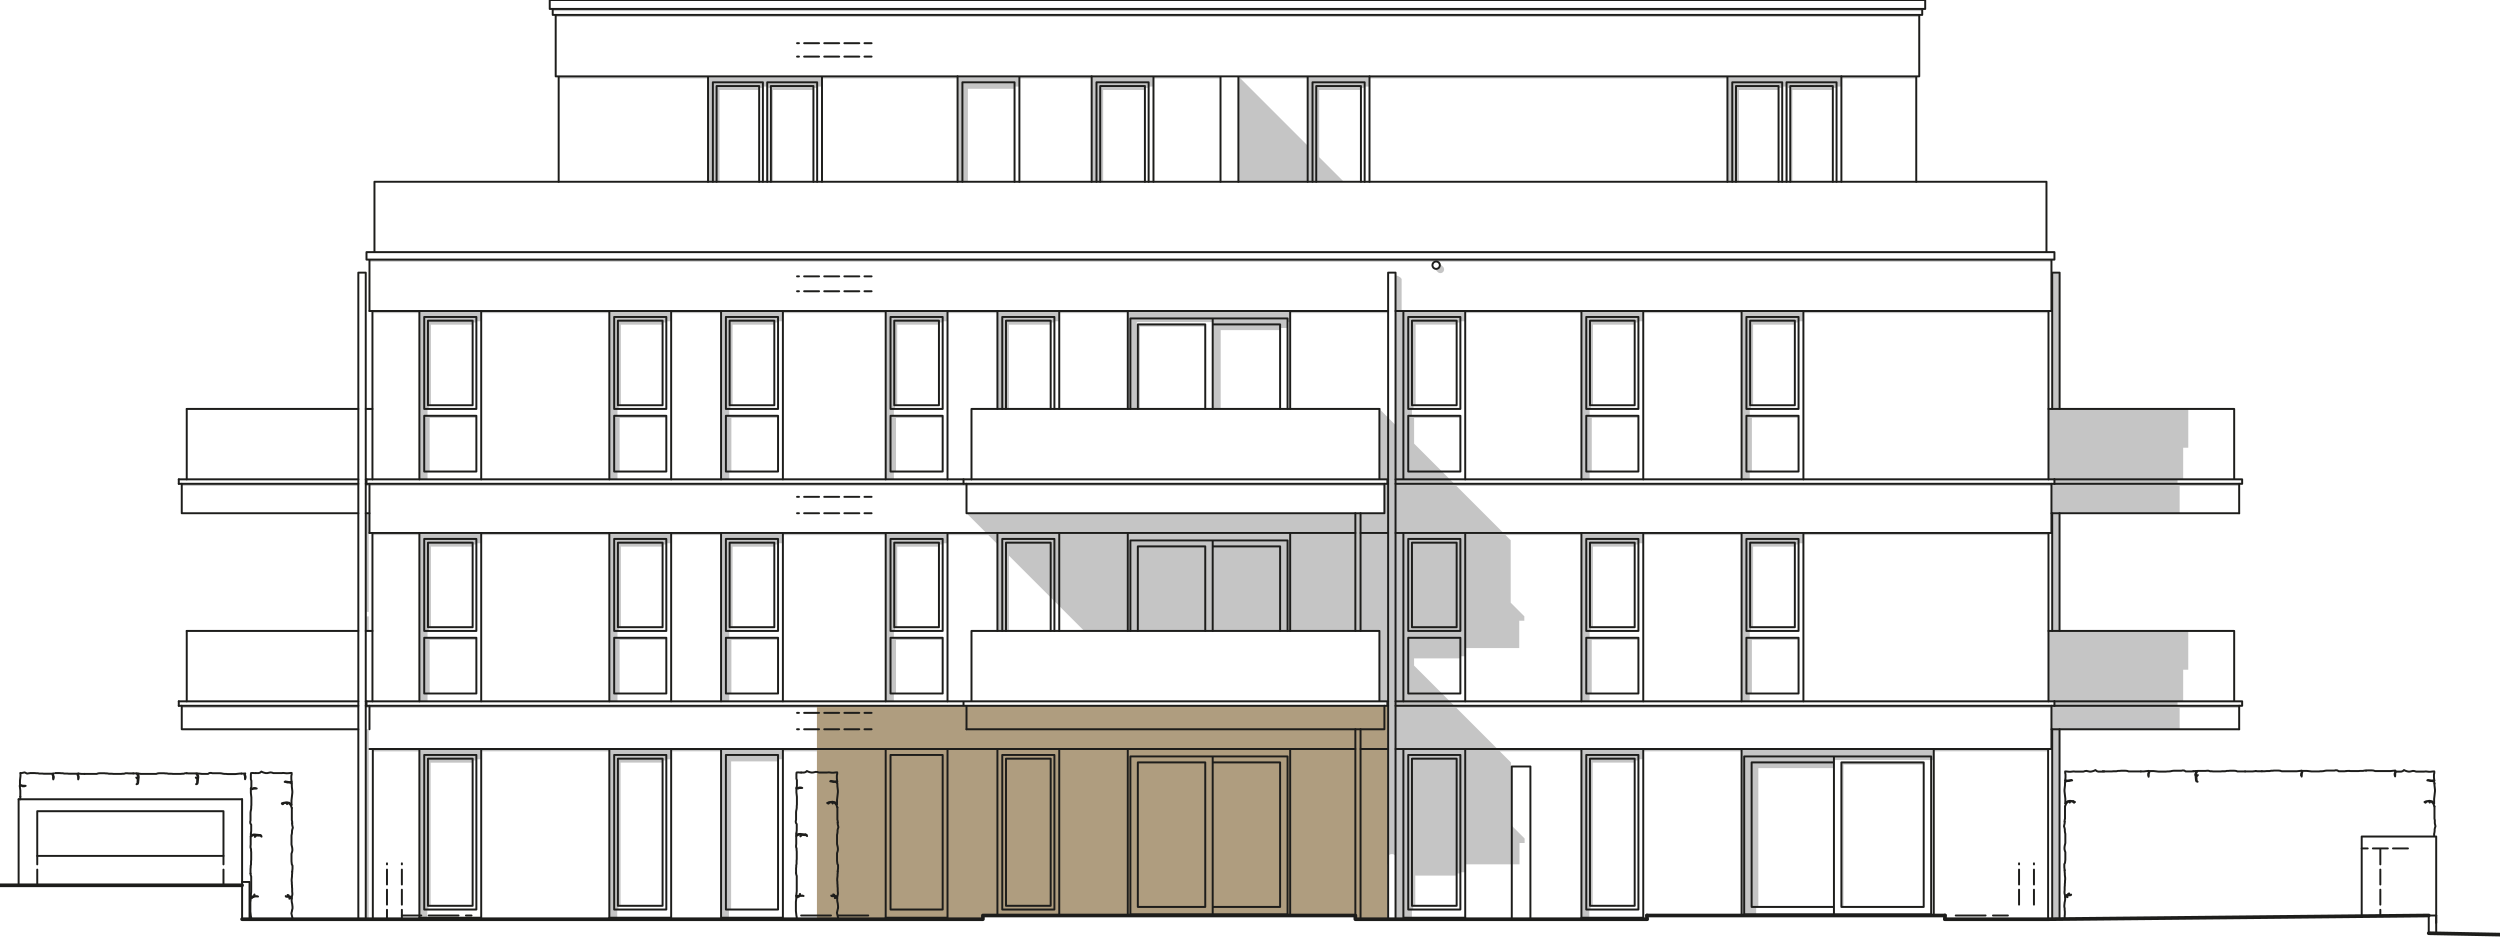 <?xml version="1.0" encoding="UTF-8"?>
<svg xmlns="http://www.w3.org/2000/svg" version="1.1" viewBox="0 0 951.353 357.23">
  <defs>
    <style>
      .st0 {
        stroke-width: .75px;
      }

      .st0, .st1 {
        fill: none;
        stroke: #1d1d1b;
        stroke-linecap: round;
        stroke-linejoin: round;
      }

      .st1 {
        stroke-width: 1.4px;
      }

      .st2 {
        fill: #af9d7f;
      }

      .st3 {
        fill: #8d8e8e;
        fill-rule: evenodd;
        opacity: .51;
      }
    </style>
  </defs>
  <g id="Ebene_1">
    <path class="st3" d="M781.797,268.583h-228.388l-15.298-15.298v-2.737h17.622v-.822h1.843v-3.107h20.557v-10.395h1.936v-1.701l-5.178-5.178v-23.754l-1.971-1.971h28.877v63.261h3.107v-2.976h.822v-20.381h17.756v-.822h-18.578v-2.608h.461v-1.417h.822v-30.667h15.878v-.822h1.417v-.461h1.843v-3.107h37.417v63.261h3.107v-2.976h.822v-20.381h17.756v-.822h-18.578v-2.608h.461v-1.417h.822v-30.667h15.878v-.822h1.417v-.461h1.843v-3.107h93.26v-.802h-207.411l-17.907-17.907h226.452v10.395h.283v44.787h-1.417v26.787h2.268v1.701ZM497.623,29.857v25.56l-25.561-25.56h25.561ZM367.796,195.308l7.512,7.512h-233.575v.802h17.858v63.261h3.107v-2.976h.822v-20.381h17.756v-.822h-18.578v-2.608h.461v-1.417h.822v-30.667h15.878v-.822h1.417v-.461h1.843v-3.107h48.756v63.261h3.107v-2.976h.822v-20.381h17.756v-.822h-18.578v-2.608h.461v-1.417h.822v-30.667h15.878v-.822h1.417v-.461h1.843v-3.107h18.992v63.261h3.107v-2.976h.822v-20.381h17.756v-.822h-18.578v-2.608h.461v-1.417h.822v-30.667h15.878v-.822h1.417v-.461h1.843v-3.107h39.118v63.261h3.107v-2.976h.822v-20.381h17.756v-.822h-18.578v-2.608h.461v-1.417h.822v-30.667h15.878v-.822h1.417v-.461h1.843v-3.107h15.542l3.45,3.45v33.024h4.39v-28.634l28.634,28.634h112.337v26.787h3.033v1.701H139.181v-28.488h1.134v-5.528h-.85v-1.701h.85v-37.559h-1.134v-10.395h1.085l.332.332v-.332h226.865l.332.332v-.332h159.024v10.395h-159.024ZM69.166,184.111v.802h67.193v-.802h-67.193ZM255.402,349.796h.583l-.583-.627v.627ZM557.576,349.796h.583l-.583-.627v.627ZM292.416,33.425h.928v35.741h.822v-34.919h15.378v-.822h1.417v-.461h1.843v-3.107h51.591v39.309h3.929v-35.38h17.756v-.822h1.843v-3.107h27.496v39.309h4.39v-34.919h15.878v-.822h1.417v-.461h1.842v-3.107h25.512v-.802h-251.859v.802h56.835v39.309h4.39v-34.919h15.07v-.822h1.417v-.461h1.644v36.202h.461v-35.741ZM547.319,103.684l.146.088.156.07.163.051.168.031.171.01.171-.01.168-.031.163-.051.156-.07.147-.088.135-.106.121-.121.106-.135.088-.147.07-.156.051-.163.031-.168.01-.171-.01-.171-.031-.168-.051-.163-.07-.156-.088-.147-.106-.135-1.604-1.604.106.135.088.146.07.156.051.163.031.168.01.171-.01.171-.031.168-.051.163-.07.156-.088.146-.106.135-.121.121-.135.106-.146.089-.156.07-.163.051-.168.031-.171.01-.171-.01-.168-.031-.163-.051-.156-.07-.146-.089-.135-.106,1.604,1.604.135.106ZM515.765,349.796h1.417l-1.417-1.417v1.417ZM528.237,118.347H141.733v.802h17.858v63.261h3.107v-2.976h.822v-20.381h17.756v-.822h-18.578v-2.608h.461v-1.417h.822v-30.667h15.878v-.822h1.417v-.461h1.843v-3.107h48.756v63.261h3.107v-2.976h.822v-20.381h17.756v-.822h-18.578v-2.608h.461v-1.417h.822v-30.667h15.878v-.822h1.417v-.461h1.843v-3.107h18.992v63.261h3.107v-2.976h.822v-20.381h17.756v-.822h-18.578v-2.608h.461v-1.417h.822v-30.667h15.878v-.822h1.417v-.461h1.843v-3.107h39.118v63.261h3.107v-2.976h.822v-20.381h17.756v-.822h-18.578v-2.608h.461v-1.417h.822v-30.667h15.878v-.822h1.417v-.461h1.843v-3.107h18.992v36.474h4.39v-32.084h15.878v-.822h1.417v-.461h1.843v-3.107h26.079v36.474h3.427v-33.046h28.888v33.046h3.047v-30h22.607v-.822h2.835v-2.245h.992v-3.408h37.276v-.802ZM183.118,349.169v.627h.583l-.583-.627ZM625.907,349.796l-.583-.627v.627h.583ZM360.568,349.796h.583l-.583-.627v.627ZM740.128,349.796h1.417l-1.417-1.417v1.417ZM297.922,349.169v.627h.583l-.583-.627ZM69.166,268.583v.802h67.193v-.802h-67.193ZM701.548,345.119v-54.17h30.501v-.822h-31.323v54.992h.822ZM433.815,124.271h24.832v-.822h-25.654v32.173h.822v-31.352ZM731.482,3.402H210.331v.802l521.151-0v-.802ZM211.465,5.669v.802h518.883v-.802H211.465ZM780.663,99.589v-.802H140.599v.802h405.418l.002-.001.163-.051.168-.031.171-.01.171.01.168.031.163.051.002.001h233.638ZM517.891,34.247v-.822h1.417v-.461h1.843v-3.107h136.205v39.309h4.39v-34.919h15.07v-.822h1.389v-.461h1.644v36.202h.461v-35.741h.956v35.741h.822v-34.919h15.378v-.822h1.417v-.461h1.843v-3.107h28.488v-.802h-257.953v40.11h40.11l-9.358-9.358v-25.56h15.878ZM605.364,154.205h.822v-30.667h15.878v-.822h1.417v-.461h1.843v-3.107h37.417v63.261h3.107v-2.976h.822v-20.381h17.756v-.822h-18.578v-2.608h.461v-1.417h.822v-30.667h15.878v-.822h1.417v-.461h1.843v-3.107h93.26v-.802h-246.148v-12.139l-.163-.301-.316-.316-.439-.301-.519-.256-.547-.186-.337-.063v-1.037h-.138v57.875l-6.001-6.001v26.787h3.033v1.701H139.181v-80.362h-.138v246.048h1.272v-72.284h-1.134v-8.127h1.085l.332.332v-.332h226.865l.332.332v-.332h159.024v8.127h-159.024l7.512,7.512h-233.434v.902h17.717v63.243l3.007-.224v-2.835h.461v-1.417h.822v-54.478h15.978v-.822h1.417v-.461h1.843v-3.007h48.756v63.243l3.007-.224v-2.835h.461v-1.417h.822v-54.478h15.978v-.822h1.417v-.461h1.843v-3.007h18.992v63.243l3.007-.224v-2.835h.822v-56.356h17.857v-.822h1.843v-3.007h39.118v63.243l3.007-.224v-2.835h.822v-56.356h17.857v-.822h1.843v-3.007h15.642l3.35,3.35v59.102h3.007v-2.268h.461v-1.417h.822v-51.128l35.36,35.36h9.957v19.453h3.307v-.425h.02v-15.701h.499v12.866h.822v-12.044h24.832v-.822h2.835v15.701h2.225v-2.835h.822v-9.819h22.607v-.822h2.835v-2.245h.992v-3.307h24.807v-1.912l.097-.21.184-.179.253-.13.298-.068h.313l.298.068.253.13.184.179v22.993h2.122v-20.871h8.467v-3.06l.138-.301.263-.256.362-.186.425-.098h.447l.425.098.362.186.263.256v24.232h3.126v-.609l3.241-.241v-2.835h.461v-1.417h.822v-11.479h15.744v-.822h1.417v-.461h1.843v-3.007h20.657v-8.127h1.936v-1.701l-5.178-5.178v-23.754l-4.239-4.239h31.044v63.243l3.007-.224v-2.835h.461v-1.417h.822v-54.478h15.978v-.822h1.417v-.461h1.843v-3.007h37.417v62.452l5.552-.425v-2.835h.822v-52.819h28.776v-3.047h36.992v-.02h.992v-3.307h43.512v-.902h-209.537l-15.639-15.639h226.452v8.127h.283v72.284h2.794l.029.005v-72.289h45.669v-8.127h22.658v-.802h-23.459v-1.701h2.145v-12.009h1.936v-14.779h-48.948v-44.787h45.669v-10.395h22.658v-.802h-23.459v-1.701h2.145v-12.009h1.936v-14.779h-48.948v-51.874h-2.823v51.874h-1.417v26.787h2.268v1.701h-228.388l-15.298-15.298v-9.761h17.622v-.822h-18.444v-2.608h.596v-1.417h.822v-30.667h15.609v-.822h1.417v-.461h1.843v-3.107h44.22v63.261h3.107v-2.976h.822v-20.381h17.756v-.822h-18.578v-2.608h.461v-1.417Z"></path>
  </g>
  <g id="Ebene_3">
    <polygon class="st2" points="310.877 268.394 310.877 349.796 374.258 349.796 374.258 347.995 515.424 347.995 515.424 349.796 527.954 349.796 527.954 268.394 310.877 268.394"></polygon>
  </g>
  <g id="Ebene_2">
    <g>
      <line class="st1" x1="951.353" y1="355.66" x2="924.238" y2="355.132"></line>
      <line class="st1" x1="740.128" y1="348.379" x2="626.741" y2="348.379"></line>
      <path class="st1" d="M626.741,348.379v1.417M740.128,349.796v-1.417"></path>
      <path class="st1" d="M924.238,348.379l-144.85,1.417M779.387,349.796h-39.26"></path>
      <path class="st1" d="M374.032,349.796H92.126M515.765,348.379h-141.732M515.765,348.379v1.417M626.741,349.796h-110.977M374.032,349.796v-1.417"></path>
      <line class="st1" y1="336.898" x2="92.126" y2="336.898"></line>
    </g>
    <path class="st0" d="M96.687,294.197h.58M96.107,294.132l.58.064M95.528,294.197l.58-.064M95.463,294.777l.064-.58M95.463,295.356v-.58M95.463,295.936v-.58M95.463,296.516v-.58M95.656,297.096l-.193-.58M95.656,297.676v-.58M95.656,298.256v-.58M95.656,298.835v-.58M95.656,299.415v-.58M95.463,299.995l.193-.58M110.721,297.903l.268.288M109.999,297.776l.723.127M109.432,297.776h.567M108.795,297.61l.636.166M108.336,297.538l.459.072M108.584,297.375l-.248.163M109.482,297.53l-.898-.154M110.146,297.627l-.664-.097M110.599,297.53l-.454.097M110.989,297.611l-.39-.081M95.467,300.141l-.004-.02M96.016,300.31l-.549-.169M96.544,300.098l-.528.211M97.114,300.098h-.57M97.684,300.056l-.57.042M97.135,299.887l.549.169M96.565,299.887h.57M96.037,300.12l.528-.232M95.463,299.995l.574.124"></path>
    <path class="st0" d="M107.893,305.505l-.625.27M109.177,305.32l-1.284.186M110.123,305.507l-.946-.187M110.925,306.309l-.802-.802M110.925,297.032l.064.58M110.861,296.452l.065.58M110.861,295.872v.58M110.861,295.292v.58M110.989,294.712l-.129.58M110.989,294.132v.58M110.668,294.132h.322M110.088,294.197l.58-.064M109.508,294.261l.58-.064M108.928,294.261h.58M108.348,294.197l.58.064M107.768,294.132l.58.064M107.189,294.197l.58-.064M105.191,294.197h1.997M104.612,294.197h.58M104.032,294.197h.58M103.452,294.004l.58.193M102.872,293.939l.58.064M102.292,294.068l.58-.129M101.712,294.197l.58-.129M101.133,294.197h.58M100.553,294.068l.58.129M99.973,293.875l.58.193M99.457,293.617l.515.258M99.007,294.004l.451-.387M98.427,294.197l.58-.193M97.847,294.197h.58M97.267,294.197h.58"></path>
    <path class="st0" d="M95.463,317.858v-.533M110.925,305.729v.58M110.925,305.149v.58M110.925,304.569v.58M110.989,303.989l-.064.58M111.054,303.41l-.065.58M111.118,302.83l-.064.58M111.183,302.25l-.064.58M111.247,301.67l-.064.58M111.247,301.09v.58M111.183,300.51l.064.58M111.118,299.931l.064.58M111.054,299.351l.064.58M111.054,298.771v.58M110.989,298.191l.065.58M110.604,306.341l.45,1.127M110.002,305.739l.601.601M109.39,305.566l.612.173M109.168,305.526l.221.04M109.239,305.712l-.071-.186M109.239,305.996v-.283M109.117,305.723l.123.273M108.916,305.522l.201.201M108.633,305.522h.283M108.079,305.592l.553-.07M107.879,305.793l.201-.201M107.757,305.965l.122-.173M107.568,306.038l.189-.073M107.769,305.838l-.201.201M107.811,305.679l-.042.159M107.562,305.736l.249-.057M107.269,305.776l.293-.04"></path>
    <path class="st0" d="M110.589,341.212l-.257.042M110.989,341.613l-.401-.401M95.463,300.575v-.454M95.463,301.155v-.58M95.463,301.734v-.58M95.528,302.314l-.064-.58M95.592,302.894l-.064-.58M95.656,303.474l-.064-.58M95.656,304.054v-.58M95.656,304.634v-.58M95.656,305.213v-.58M95.656,305.793v-.58M95.656,306.373v-.58M95.592,306.953l.064-.58M95.592,307.533v-.58M95.528,308.113l.064-.58M95.399,308.692l.129-.58M95.334,309.272l.064-.58M95.334,309.852v-.58M95.334,310.432v-.58M95.334,311.012v-.58M95.334,311.591v-.58M95.334,312.171v-.58M95.206,312.751l.129-.58M95.27,313.331l-.065-.58M95.592,313.846l-.322-.515M95.592,314.426v-.58M95.592,315.006v-.58M95.592,315.586v-.58M95.592,316.166v-.58M95.528,316.745l.064-.58M95.463,317.325l.064-.58"></path>
    <path class="st0" d="M111.183,312.687v.58M111.054,312.107l.129.58M111.054,311.527v.58M111.054,310.947v.58M111.054,310.367v.58M111.054,309.788v.58M111.054,309.208v.58M111.054,308.628v.58M111.054,308.048v.58M111.054,307.468v.58M110.745,341.65l.244.36M110.545,341.45l.2.2M110.345,341.65l.201-.2M110.228,341.977l.116-.327M110.107,341.977h.122M110.206,341.667l-.1.31M110.101,341.412l.105.255M109.766,341.274l.335.138M109.199,341.274h.567M108.828,341.202l.371.072M108.729,341.009l.1.194M108.906,341.125l-.177-.116M109.293,341.175l-.387-.05M109.537,341.08l-.244.094M109.827,341.148l-.291-.068M109.734,340.905l.093.243M109.641,340.688l.093.217M109.456,340.577l.186.111M109.641,340.612l-.186-.035M109.863,340.745l-.221-.133M109.947,341.135l-.084-.39M110.332,341.254l-.385-.12"></path>
    <path class="st0" d="M111.247,331.177l-.064.58M111.312,330.597l-.065.58M111.312,330.017v.58M111.312,329.437v.58M111.054,328.922l.258.515M110.989,328.342l.065.58M110.925,327.762l.064.58M110.925,327.182v.58M110.925,326.602v.58M110.925,326.023v.58M110.925,325.443v.58M110.925,324.863v.58M111.118,324.283l-.193.58M111.247,323.703l-.129.58M111.247,323.123v.58M111.183,322.544l.064.58M111.054,321.964l.129.58M110.925,321.384l.129.58M110.925,320.804v.58M110.925,320.224v.58M110.925,319.644v.58M110.925,319.065v.58M110.925,318.485v.58M110.925,317.905v.58M111.054,317.325l-.129.58M111.118,316.745l-.064.58M111.118,316.166v.58M111.247,315.586l-.129.58M111.441,315.006l-.193.58M111.312,314.426l.129.58M111.183,313.846l.129.58M111.183,313.267v.58"></path>
    <path class="st0" d="M95.399,332.98l-.064-.58M95.592,333.56l-.193-.58M95.592,334.14v-.58M95.592,334.72v-.58M95.592,335.3v-.58M95.592,335.88v-.58M95.592,336.459v-.58M95.592,337.039v-.58M95.592,337.619v-.58M95.592,338.199v-.58M95.592,338.779v-.58M95.592,339.358v-.58M95.528,339.938l.064-.58M95.463,340.518l.064-.58M95.399,341.098l.065-.58M111.118,341.034l-.129.58M111.247,340.454l-.129.58M111.247,339.874v.58M111.183,339.294l.064.58M111.183,338.714v.58M111.183,338.134v.58M111.118,337.555l.064.58M111.118,336.975v.58M111.054,336.395l.064.58M111.054,335.815v.58M110.989,335.235l.065.58M110.989,334.655v.58M111.054,334.076l-.065.58M111.118,333.496l-.064.58M111.118,332.916v.58M111.183,332.336l-.064.58M111.183,331.756v.58"></path>
    <path class="st0" d="M98.413,317.726l.505.035M98.043,317.681l.37.045M97.473,317.639l.57.042M96.903,317.554l.57.084M96.333,317.596l.57-.042M95.805,317.807l.528-.211M95.463,317.858l.342-.051M95.399,318.485l.019-.171M95.399,319.065v-.58M95.399,319.644v-.58M95.399,320.224v-.58M95.399,320.804v-.58M95.399,321.384v-.58M95.334,321.964l.064-.58M95.334,322.544v-.58M95.528,323.123l-.193-.58M95.528,323.703v-.58M95.592,324.283l-.064-.58M95.592,324.863v-.58M95.592,325.443v-.58M95.592,326.023v-.58M95.592,326.602v-.58M95.592,327.182v-.58M95.528,327.762l.064-.58M95.528,328.342v-.58M95.528,328.922v-.58M95.399,329.502l.129-.58M95.399,330.081v-.58M95.334,330.661l.064-.58M95.334,331.241v-.58M95.334,331.821v-.58M95.334,332.401v-.58"></path>
    <path class="st0" d="M96.657,341.144l-.201.2M96.94,341.144h-.283M97.761,341.115l-.821.029M98.182,341.168l-.421-.053M97.769,341.027l.413.141M97.008,341.031l.761-.004M96.901,341.087l.106-.057M96.76,341.04l.141.047M96.799,340.886l-.039.154M96.799,340.76v.126M96.831,340.523l-.032.237M96.831,340.392v.131M96.735,340.537l.096-.145M96.735,340.82v-.284M96.684,341.035l.051-.215M96.246,341.161l.438-.125M95.962,341.161h.283M95.399,341.098l.564.063M95.447,318.314h-.029M95.933,318.039l-.487.275M96.461,317.786l-.528.253M97.051,317.823l-.59-.038M97.123,318.094l-.072-.271M96.988,318.483l.136-.389M97.41,318.103l-.422.38M97.334,317.841l.075.262M97.959,317.955l-.624-.114M98.529,317.997l-.57-.042M99.099,317.997h-.57M99.521,318.377l-.422-.38M99.359,317.921l.161.456M98.918,317.762l.442.159"></path>
    <path class="st0" d="M111.312,345.672l-.18.808M111.312,345.092v.58M111.247,344.512l.065.58M111.183,343.933l.064.58M111.054,343.353l.129.58M110.989,342.773l.065.58M110.989,342.193v.58M110.989,342.01v.183M95.399,341.678v-.346M95.399,342.258v-.58M95.334,342.837l.064-.58M95.27,343.417l.064-.58M95.27,343.997v-.58M95.27,344.577v-.58M95.27,345.157v-.58M95.27,345.737v-.58M95.27,346.316v-.58M95.27,346.896v-.58M95.334,347.476l-.064-.58M95.399,348.056l-.064-.58M95.463,348.636l-.065-.58M95.592,349.215l-.129-.58M95.528,349.795l.064-.58M95.74,341.264l-.341.067M95.984,341.307l-.244-.043M96.018,341.486l-.034-.179M95.949,341.555l.069-.069M95.911,341.709l.038-.154M96.112,341.509l-.201.2M96.069,341.257l.043.252M96.275,341.317l-.205-.06M96.456,341.344l-.182-.027"></path>
    <path class="st0" d="M91.271,294.373h.58M90.691,294.438l.58-.064M90.112,294.502l.58-.064M89.532,294.567l.58-.064M88.952,294.567h.58M88.372,294.567h.58M87.792,294.567h.58M87.212,294.567h.58M86.632,294.567h.58M86.053,294.502l.58.064M85.473,294.502h.58M84.893,294.438l.58.064M84.313,294.309l.58.129M83.733,294.245l.58.064M83.153,294.245h.58M82.574,294.245h.58M81.994,294.245h.58M81.414,294.245h.58M80.834,294.245h.58M80.254,294.116l.58.129M79.675,294.18l.58-.064M79.159,294.502l.515-.322M78.579,294.502h.58M78,294.502h.58M77.42,294.502h.58M76.84,294.502h.58M76.26,294.438l.58.064M75.68,294.373l.58.064M75.147,294.373h.533M111.175,348.864l.211.932M110.886,347.587l.289,1.277M111.132,346.48l-.246,1.107"></path>
    <path class="st0" d="M93.176,294.313l.02-.004M93.007,294.862l.169-.549M93.219,295.39l-.211-.528M93.219,295.959v-.57M93.261,296.53l-.042-.57M93.43,295.981l-.169.549M93.43,295.411v.57M93.197,294.883l.232.528M93.322,294.309l-.124.574M74.691,294.357v-.029M74.967,294.844l-.275-.487M75.22,295.372l-.253-.528M75.182,295.962l.038-.59M74.911,296.034l.271-.072M74.523,295.898l.389.136M74.903,296.32l-.38-.422M75.164,296.244l-.262.075M75.05,296.869l.114-.624M75.008,297.439l.042-.57M75.008,298.009v-.57M74.628,298.431l.38-.422M75.085,298.27l-.456.161M75.244,297.828l-.159.442M75.279,297.323l-.035.505M75.325,296.953l-.045.37M75.367,296.383l-.042.57M75.451,295.813l-.085.57M75.409,295.243l.042.57M75.198,294.716l.211.528M75.147,294.373l.051.342M92.431,294.373h.454M91.851,294.373h.58"></path>
    <path class="st0" d="M70.462,294.245h.58M69.882,294.438l.58-.193M69.302,294.438h.58M68.722,294.502l.58-.064M68.143,294.502h.58M67.563,294.502h.58M66.983,294.502h.58M66.403,294.502h.58M65.823,294.502h.58M65.243,294.438l.58.064M64.664,294.438h.58M64.084,294.438h.58M63.504,294.309l.58.129M62.924,294.309h.58M62.344,294.245l.58.064M61.765,294.245h.58M61.185,294.245h.58M60.605,294.245h.58M60.025,294.309l.58-.064M59.445,294.502l.58-.193M58.865,294.502h.58M58.286,294.502h.58M57.706,294.502h.58M57.126,294.502h.58M56.546,294.502h.58M55.966,294.502h.58M55.386,294.502h.58M54.807,294.502h.58M54.227,294.502h.58M53.647,294.502h.58M53.067,294.438l.58.064M52.487,294.373l.58.064"></path>
    <path class="st0" d="M31.567,294.502h.58M30.987,294.502h.58M30.407,294.438l.58.064M29.827,294.373l.58.064M52.032,294.357v-.029M52.307,294.844l-.275-.487M52.56,295.372l-.253-.528M52.522,295.962l.038-.59M52.251,296.034l.271-.072M51.863,295.898l.389.136M52.243,296.32l-.38-.422M52.504,296.244l-.262.075M52.39,296.869l.114-.624M52.348,297.439l.042-.57M52.348,298.009v-.57M51.968,298.431l.38-.422M52.424,298.27l-.456.161M52.584,297.828l-.159.442M52.619,297.323l-.035.505M52.665,296.953l-.046.37M52.707,296.383l-.042.57M52.791,295.813l-.084.57M52.749,295.243l.042.57M52.538,294.716l.211.528M52.487,294.373l.051.342M74.521,294.309l.171.019M73.941,294.309h.58M73.361,294.309h.58M72.781,294.309h.58M72.201,294.309h.58M71.621,294.309h.58M71.042,294.245l.58.064"></path>
    <path class="st0" d="M50.121,294.309h.58M49.541,294.309h.58M48.961,294.309h.58M48.382,294.245l.58.064M47.802,294.245h.58M47.222,294.438l.58-.193M46.642,294.438h.58M46.062,294.502l.58-.064M45.483,294.502h.58M44.903,294.502h.58M44.323,294.502h.58M43.743,294.502h.58M43.163,294.502h.58M42.584,294.438l.58.064M42.004,294.438h.58M41.424,294.438h.58M40.844,294.309l.58.129M40.264,294.309h.58M39.684,294.245l.58.064M39.105,294.245h.58M38.525,294.245h.58M37.945,294.245h.58M37.365,294.309l.58-.064M36.785,294.502l.58-.193M36.206,294.502h.58M35.626,294.502h.58M35.046,294.502h.58M34.466,294.502h.58M33.886,294.502h.58M33.306,294.502h.58M32.726,294.502h.58M32.147,294.502h.58"></path>
    <path class="st0" d="M20.27,296.594l-.042-.57M20.439,296.045l-.169.549M20.439,295.475v.57M20.207,294.947l.232.528M20.331,294.373l-.124.574M29.102,294.442l.58-.064M28.522,294.442h.58M27.942,294.442h.58M27.363,294.442h.58M26.783,294.442h.58M26.203,294.442h.58M25.623,294.377l.58.064M25.043,294.377h.58M24.463,294.377h.58M23.884,294.248l.58.129M23.304,294.248h.58M22.724,294.184l.58.064M22.144,294.184h.58M21.564,294.184h.58M20.985,294.184h.58M29.682,294.377l.02-.004M29.513,294.926l.169-.549M29.724,295.454l-.211-.528M29.724,296.024v-.57M29.766,296.594l-.042-.57M29.935,296.045l-.169.549M29.935,295.475v.57M29.703,294.947l.232.528M29.827,294.373l-.124.574M51.861,294.309l.171.019M51.281,294.309h.58M50.701,294.309h.58"></path>
    <path class="st0" d="M8.266,294.174h-.475M9.384,293.929l-1.117.245M10.302,294.383l-.918-.454M11.488,294.184l-1.187.199M7.537,298.958l-.004.02M8.086,298.789l-.549.169M8.614,299l-.528-.211M9.184,299h-.57M9.754,299.043l-.57-.042M9.205,299.212l.549-.169M8.635,299.212h.57M8.107,298.979l.528.232M7.533,299.104l.574-.125M19.606,294.442l.58-.064M19.026,294.442h.58M18.446,294.442h.58M17.866,294.442h.58M17.287,294.442h.58M16.707,294.442h.58M16.127,294.377l.58.064M15.547,294.377h.58M14.967,294.377h.58M14.387,294.248l.58.129M13.808,294.248h.58M13.228,294.184l.58.064M12.648,294.184h.58M12.068,294.184h.58M11.488,294.184h.58M20.186,294.377l.02-.004M20.017,294.926l.169-.549M20.228,295.454l-.211-.528M20.228,296.024v-.57"></path>
    <path class="st0" d="M7.727,302.583v.58M7.727,302.003v.58M7.727,301.423v.58M7.727,300.843v.58M7.662,300.264l.064.58M7.598,299.684l.064.58M7.533,299.104l.064.58M7.598,298.213v.454M7.598,297.633v.58M7.598,297.053v.58M7.662,296.473l-.064.58M7.727,295.893l-.064.58M7.791,295.314l-.065.58M7.791,294.734v.58M7.791,294.174v.559"></path>
    <path class="st0" d="M7.727,303.742v.416M7.727,303.163v.58"></path>
    <path class="st0" d="M304.289,293.981h.58M303.709,293.916l.58.064M303.13,293.981l.58-.064M303.065,294.56l.064-.58M303.065,295.14v-.58M303.065,295.72v-.58M303.065,296.3v-.58M303.259,296.88l-.193-.58M303.259,297.459v-.58M303.259,298.039v-.58M303.259,298.619v-.58M303.259,299.199v-.58M303.065,299.779l.193-.58M318.323,297.687l.269.288M317.601,297.56l.722.127M317.034,297.56h.567M316.397,297.394l.636.166M315.938,297.322l.459.072M316.186,297.159l-.248.163M317.084,297.314l-.898-.154M317.748,297.411l-.664-.097M318.202,297.314l-.454.097M318.592,297.395l-.39-.081M303.069,299.924l-.004-.02M303.618,300.093l-.549-.169M304.146,299.882l-.528.211M304.716,299.882h-.57M305.286,299.84l-.57.042M304.737,299.671l.549.169M304.167,299.671h.57M303.639,299.903l.528-.232M303.065,299.779l.574.125"></path>
    <path class="st0" d="M315.495,305.289l-.625.27M316.779,305.103l-1.284.186M317.725,305.291l-.947-.187M318.527,306.092l-.802-.802M318.527,296.815l.065.58M318.463,296.235l.064.58M318.463,295.656v.58M318.463,295.076v.58M318.592,294.496l-.129.58M318.592,293.916v.58M318.269,293.916h.322M317.69,293.981l.58-.064M317.11,294.045l.58-.064M316.53,294.045h.58M315.95,293.981l.58.064M315.37,293.916l.58.064M314.79,293.981l.58-.064M312.793,293.981h1.997M312.213,293.981h.58M311.634,293.981h.58M311.054,293.787l.58.193M310.474,293.723l.58.064M309.894,293.852l.58-.129M309.315,293.981l.58-.129M308.735,293.981h.58M308.155,293.852l.58.129M307.575,293.658l.58.193M307.06,293.401l.515.258M306.609,293.787l.451-.387M306.029,293.981l.58-.193M305.449,293.981h.58M304.869,293.981h.58"></path>
    <path class="st0" d="M303.065,317.642v-.533M318.527,305.513v.58M318.527,304.933v.58M318.527,304.353v.58M318.592,303.773l-.065.58M318.656,303.193l-.064.58M318.72,302.614l-.064.58M318.785,302.034l-.064.58M318.849,301.454l-.065.58M318.849,300.874v.58M318.785,300.294l.065.58M318.72,299.714l.064.58M318.656,299.135l.064.58M318.656,298.555v.58M318.592,297.975l.064.58M318.205,306.125l.451,1.128M317.604,305.523l.601.601M316.992,305.35l.612.173M316.771,305.31l.221.04M316.841,305.496l-.071-.186M316.841,305.78v-.283M316.719,305.506l.123.273M316.518,305.306l.201.201M316.235,305.306h.283M315.681,305.376l.553-.07M315.481,305.576l.201-.2M315.359,305.749l.122-.173M315.17,305.822l.189-.073M315.37,305.622l-.2.201M315.413,305.463l-.043.159M315.164,305.52l.249-.057M314.871,305.559l.293-.039"></path>
    <path class="st0" d="M318.191,340.996l-.257.042M318.592,341.397l-.401-.401M303.065,300.359v-.454M303.065,300.938v-.58M303.065,301.518v-.58M303.13,302.098l-.064-.58M303.194,302.678l-.064-.58M303.259,303.258l-.064-.58M303.259,303.838v-.58M303.259,304.417v-.58M303.259,304.997v-.58M303.259,305.577v-.58M303.259,306.157v-.58M303.194,306.737l.064-.58M303.194,307.317v-.58M303.13,307.896l.064-.58M303.001,308.476l.129-.58M302.936,309.056l.064-.58M302.936,309.636v-.58M302.936,310.216v-.58M302.936,310.795v-.58M302.936,311.375v-.58M302.936,311.955v-.58M302.808,312.535l.129-.58M302.872,313.115l-.064-.58M303.194,313.63l-.322-.515M303.194,314.21v-.58M303.194,314.79v-.58M303.194,315.37v-.58M303.194,315.949v-.58M303.13,316.529l.064-.58M303.065,317.109l.064-.58"></path>
    <path class="st0" d="M318.785,312.471v.58M318.656,311.891l.129.58M318.656,311.311v.58M318.656,310.731v.58M318.656,310.151v.58M318.656,309.571v.58M318.656,308.992v.58M318.656,308.412v.58M318.656,307.832v.58M318.656,307.252v.58M318.348,341.434l.244.36M318.147,341.234l.201.2M317.947,341.434l.2-.2M317.83,341.761l.116-.327M317.709,341.761h.122M317.808,341.451l-.1.31M317.703,341.196l.105.254M317.368,341.058l.335.138M316.801,341.058h.567M316.43,340.986l.371.072M316.331,340.792l.1.194M316.508,340.909l-.177-.116M316.895,340.958l-.387-.05M317.139,340.864l-.243.094M317.429,340.932l-.291-.068M317.336,340.688l.093.243M317.243,340.472l.093.217M317.057,340.361l.186.111M317.243,340.396l-.186-.035M317.465,340.529l-.221-.133M317.549,340.919l-.084-.39M317.934,341.038l-.385-.12"></path>
    <path class="st0" d="M318.849,330.96l-.065.58M318.914,330.381l-.064.58M318.914,329.801v.58M318.914,329.221v.58M318.656,328.705l.258.515M318.592,328.126l.064.58M318.527,327.546l.065.58M318.527,326.966v.58M318.527,326.386v.58M318.527,325.806v.58M318.527,325.226v.58M318.527,324.647v.58M318.72,324.067l-.193.58M318.849,323.487l-.129.58M318.849,322.907v.58M318.785,322.327l.065.58M318.656,321.748l.129.58M318.527,321.168l.129.58M318.527,320.588v.58M318.527,320.008v.58M318.527,319.428v.58M318.527,318.849v.58M318.527,318.269v.58M318.527,317.689v.58M318.656,317.109l-.129.58M318.72,316.529l-.064.58M318.72,315.949v.58M318.849,315.37l-.129.58M319.043,314.79l-.193.58M318.914,314.21l.129.58M318.785,313.63l.129.58M318.785,313.05v.58"></path>
    <path class="st0" d="M303.001,332.764l-.064-.58M303.194,333.344l-.193-.58M303.194,333.924v-.58M303.194,334.504v-.58M303.194,335.084v-.58M303.194,335.663v-.58M303.194,336.243v-.58M303.194,336.823v-.58M303.194,337.403v-.58M303.194,337.983v-.58M303.194,338.562v-.58M303.194,339.142v-.58M303.13,339.722l.064-.58M303.065,340.302l.064-.58M303.001,340.882l.065-.58M318.72,340.817l-.129.58M318.849,340.238l-.129.58M318.849,339.658v.58M318.785,339.078l.065.58M318.785,338.498v.58M318.785,337.918v.58M318.72,337.338l.064.58M318.72,336.759v.58M318.656,336.179l.064.58M318.656,335.599v.58M318.592,335.019l.064.58M318.592,334.439v.58M318.656,333.859l-.064.58M318.72,333.28l-.064.58M318.72,332.7v.58M318.785,332.12l-.064.58M318.785,331.54v.58"></path>
    <path class="st0" d="M306.015,317.51l.505.035M305.645,317.465l.37.045M305.075,317.422l.57.042M304.505,317.338l.57.084M303.935,317.38l.57-.042M303.407,317.591l.528-.211M303.065,317.642l.342-.051M303.001,318.269l.019-.171M303.001,318.849v-.58M303.001,319.428v-.58M303.001,320.008v-.58M303.001,320.588v-.58M303.001,321.168v-.58M302.936,321.748l.064-.58M302.936,322.327v-.58M303.13,322.907l-.193-.58M303.13,323.487v-.58M303.194,324.067l-.064-.58M303.194,324.647v-.58M303.194,325.226v-.58M303.194,325.806v-.58M303.194,326.386v-.58M303.194,326.966v-.58M303.13,327.546l.064-.58M303.13,328.126v-.58M303.13,328.705v-.58M303.001,329.285l.129-.58M303.001,329.865v-.58M302.936,330.445l.064-.58M302.936,331.025v-.58M302.936,331.605v-.58M302.936,332.184v-.58"></path>
    <path class="st0" d="M304.259,340.928l-.2.2M304.542,340.928h-.284M305.363,340.899l-.821.029M305.784,340.952l-.42-.053M305.371,340.811l.413.141M304.61,340.814l.761-.004M304.503,340.871l.106-.057M304.362,340.824l.141.047M304.401,340.67l-.039.154M304.401,340.544v.126M304.433,340.306l-.032.237M304.433,340.175v.131M304.337,340.321l.096-.145M304.337,340.604v-.283M304.286,340.819l.051-.215M303.848,340.944l.438-.125M303.564,340.944h.284M303.001,340.882l.564.063M303.048,318.098h-.029M303.536,317.823l-.487.275M304.063,317.569l-.528.253M304.653,317.607l-.59-.037M304.725,317.878l-.072-.271M304.589,318.267l.136-.389M305.012,317.887l-.422.38M304.936,317.625l.075.262M305.561,317.739l-.624-.114M306.131,317.781l-.57-.042M306.701,317.781h-.57M307.123,318.161l-.422-.38M306.962,317.705l.161.456M306.52,317.546l.442.159"></path>
    <path class="st0" d="M318.914,344.876v.58M318.849,344.296l.064.58M318.785,343.716l.065.58M318.656,343.137l.129.58M318.592,342.557l.064.58M318.592,341.977v.58M318.592,341.794v.183M303.001,341.462v-.346M303.001,342.041v-.58M302.936,342.621l.064-.58M302.872,343.201l.064-.58M302.872,343.781v-.58M302.872,344.361v-.58M302.872,344.941v-.58M302.872,345.52v-.58M302.872,346.1v-.58M302.872,346.68v-.58M302.936,347.26l-.064-.58M303.001,347.84l-.064-.58M303.065,348.419l-.065-.58M303.194,348.999l-.129-.58M303.13,349.579l.064-.58M302.996,349.98l.134-.401M303.342,341.048l-.341.067M303.586,341.091l-.244-.043M303.62,341.27l-.034-.179M303.551,341.339l.069-.069M303.513,341.493l.038-.154M303.714,341.293l-.201.2M303.671,341.041l.042.252M303.876,341.101l-.205-.06M304.058,341.128l-.182-.027"></path>
    <path class="st0" d="M787.694,304.744l1.283.186M786.747,304.931l.947-.187M785.946,305.733l.802-.802M786.15,297.328l-.269.288M786.872,297.2l-.722.127M787.439,297.2h-.567M788.076,297.034l-.637.166M788.535,296.962l-.459.072M788.287,296.8l.248.163M787.389,296.954l.898-.155M786.725,297.051l.664-.097M786.271,296.954l.454.097M785.881,297.036l.39-.081M318.777,348.648l.211.932M318.488,347.371l.289,1.277M318.734,346.264l-.246,1.107M318.914,345.456l-.18.808"></path>
    <path class="st0" d="M789.602,305.2l-.293-.04M788.977,304.93l.625.27"></path>
    <path class="st0" d="M786.282,340.637l.257.042M785.881,341.038l.401-.401M785.946,305.153v.58M785.946,304.573v.58M785.946,303.994v.58M785.881,303.414l.065.58M785.817,302.834l.064.58M785.752,302.254l.064.58M785.688,301.674l.064.58M785.624,301.094l.065.58M785.624,300.515v.58M785.688,299.935l-.065.58M785.752,299.355l-.064.58M785.817,298.775l-.064.58M785.817,298.195v.58M785.881,297.615l-.064.58M786.267,305.765l-.45,1.128M786.868,305.164l-.601.601M787.481,304.991l-.612.173M787.702,304.951l-.221.04M787.631,305.137l.071-.186M787.631,305.42v-.283M787.754,305.147l-.123.273M787.955,304.946l-.201.2M788.238,304.946h-.283M788.791,305.017l-.553-.07M788.992,305.217l-.2-.2M789.114,305.39l-.122-.173M789.303,305.463l-.189-.073M789.102,305.262l.201.2M789.06,305.104l.043.159M789.309,305.16l-.249-.057"></path>
    <path class="st0" d="M785.688,312.111v.58M785.817,311.531l-.129.58M785.817,310.951v.58M785.817,310.372v.58M785.817,309.792v.58M785.817,309.212v.58M785.817,308.632v.58M785.817,308.052v.58M785.817,307.472v.58M785.817,306.893v.58M786.125,341.075l-.244.36M786.326,340.874l-.201.201M786.526,341.075l-.2-.201M786.642,341.401l-.116-.326M786.764,341.401h-.122M786.665,341.091l.1.31M786.77,340.837l-.105.255M787.105,340.698l-.335.138M787.672,340.698h-.567M788.043,340.627l-.371.072M788.142,340.433l-.1.194M787.965,340.549l.177-.116M787.578,340.599l.387-.05M787.334,340.505l.244.094M787.043,340.572l.291-.068M787.136,340.329l-.093.243M787.229,340.112l-.093.217M787.415,340.001l-.186.111M787.229,340.037l.186-.035M787.008,340.17l.221-.133M786.924,340.559l.084-.39M786.539,340.679l.385-.12"></path>
    <path class="st0" d="M785.624,330.601l.065.58M785.559,330.021l.064.58M785.559,329.441v.58M785.559,328.861v.58M785.817,328.346l-.258.515M785.881,327.766l-.064.58M785.946,327.186l-.065.58M785.946,326.607v.58M785.946,326.027v.58M785.946,325.447v.58M785.946,324.867v.58M785.946,324.287v.58M785.752,323.707l.193.58M785.624,323.128l.129.58M785.624,322.548v.58M785.688,321.968l-.065.58M785.817,321.388l-.129.58M785.946,320.808l-.129.58M785.946,320.229v.58M785.946,319.649v.58M785.946,319.069v.58M785.946,318.489v.58M785.946,317.909v.58M785.946,317.329v.58M785.817,316.75l.129.58M785.752,316.17l.064.58M785.752,315.59v.58M785.624,315.01l.129.58M785.43,314.43l.193.58M785.559,313.85l-.129.58M785.688,313.271l-.129.58M785.688,312.691v.58"></path>
    <path class="st0" d="M785.688,349.155l-.065.58M785.688,348.575v.58M785.752,347.996l-.064.58M785.752,347.416v.58M785.752,346.836v.58M785.688,346.256l.064.58M785.688,345.676v.58M785.559,345.096l.129.58M785.559,344.517v.58M785.624,343.937l-.064.58M785.688,343.357l-.065.58M785.817,342.777l-.129.58M785.881,342.197l-.064.58M785.881,341.618v.58M785.881,341.435v.183M785.752,340.458l.129.58M785.624,339.878l.129.58M785.624,339.298v.58M785.688,338.718l-.065.58M785.688,338.139v.58M785.688,337.559v.58M785.752,336.979l-.064.58M785.752,336.399v.58M785.817,335.819l-.064.58M785.817,335.239v.58M785.881,334.66l-.064.58M785.881,334.08v.58M785.817,333.5l.064.58M785.752,332.92l.064.58M785.752,332.34v.58M785.688,331.761l.064.58M785.688,331.181v.58"></path>
    <path class="st0" d="M835.22,293.428l-.58.064M835.753,293.428h-.533M785.946,296.456l-.065.58M786.01,295.876l-.064.58M786.01,295.296v.58M786.01,294.716v.58M785.881,294.137l.129.58M785.881,293.557v.58M786.203,293.557h-.322M786.783,293.621l-.58-.064M787.363,293.686l-.58-.064M787.943,293.686h-.58M788.523,293.621l-.58.064M789.102,293.557l-.58.064M789.682,293.621l-.58-.064M791.68,293.621h-1.997M792.259,293.621h-.58M792.839,293.621h-.58M793.419,293.428l-.58.193M793.999,293.363l-.58.064M794.579,293.492l-.58-.129M795.158,293.621l-.58-.129M795.738,293.621h-.58M796.318,293.492l-.58.129M796.898,293.299l-.58.193M797.413,293.041l-.515.258M797.864,293.428l-.451-.387M798.444,293.621l-.58-.193M799.024,293.621h-.58M799.604,293.621h-.58M800.183,293.621h-.58M800.763,293.557l-.58.064"></path>
    <path class="st0" d="M835.491,294.298l-.042.57M835.702,293.77l-.211.528M835.753,293.428l-.051.342M818.469,293.428h-.454M819.049,293.428h-.58M819.629,293.428h-.58M820.209,293.492l-.58-.064M820.789,293.557l-.58-.064M821.368,293.621l-.58-.064M821.948,293.621h-.58M822.528,293.621h-.58M823.108,293.621h-.58M823.688,293.621h-.58M824.267,293.621h-.58M824.847,293.557l-.58.064M825.427,293.557h-.58M826.007,293.492l-.58.064M826.587,293.363l-.58.129M827.167,293.299l-.58.064M827.746,293.299h-.58M828.326,293.299h-.58M828.906,293.299h-.58M829.486,293.299h-.58M830.066,293.299h-.58M830.646,293.17l-.58.129M831.225,293.235l-.58-.065M831.741,293.557l-.515-.322M832.321,293.557h-.58M832.9,293.557h-.58M833.48,293.557h-.58M834.06,293.557h-.58M834.64,293.492l-.58.064"></path>
    <path class="st0" d="M815.259,293.557h-.58M815.839,293.557h-.58M816.418,293.492l-.58.064M816.998,293.428l-.58.064M817.578,293.363l-.58.064M817.724,293.367l-.02-.004M817.893,293.916l-.169-.549M817.682,294.444l.211-.528M817.682,295.014v-.57M817.639,295.584l.042-.57M817.47,295.035l.169.549M817.47,294.465v.57M817.703,293.937l-.232.528M817.578,293.363l.125.574M836.209,293.411v-.029M835.933,293.898l.275-.487M835.68,294.426l.253-.528M835.718,295.016l-.037-.59M835.989,295.088l-.271-.072M836.377,294.952l-.389.136M835.997,295.374l.38-.422M835.736,295.299l.262.075M835.85,295.923l-.114-.624M835.892,296.493l-.042-.57M835.892,297.063v-.57M836.272,297.485l-.38-.422M835.816,297.324l.456.161M835.656,296.882l.159.442M835.621,296.377l.035.505M835.575,296.008l.045.37M835.533,295.438l.042.57M835.449,294.868l.084.57"></path>
    <path class="st0" d="M854.934,293.557h-.58M855.513,293.557h-.58M856.093,293.557h-.58M856.673,293.557h-.58M857.253,293.557h-.58M857.833,293.492l-.58.064M858.413,293.428l-.58.064M800.763,293.557l-.58-.064M801.343,293.557h-.58M801.923,293.557h-.58M802.503,293.557h-.58M803.082,293.557h-.58M803.662,293.557h-.58M804.242,293.492l-.58.064M804.822,293.492h-.58M805.402,293.492h-.58M805.982,293.363l-.58.129M806.562,293.363h-.58M807.141,293.299l-.58.064M807.721,293.299h-.58M808.301,293.299h-.58M808.881,293.299h-.58M809.461,293.363l-.58-.064M810.04,293.557l-.58-.193M810.62,293.557h-.58M811.2,293.557h-.58M811.78,293.557h-.58M812.36,293.557h-.58M812.94,293.557h-.58M813.519,293.557h-.58M814.099,293.557h-.58M814.679,293.557h-.58"></path>
    <path class="st0" d="M836.379,293.363l-.171.019M836.959,293.363h-.58M837.539,293.363h-.58M838.119,293.363h-.58M838.699,293.363h-.58M839.278,293.363h-.58M839.858,293.299l-.58.064M840.438,293.299h-.58M841.018,293.492l-.58-.193M841.598,293.492h-.58M842.178,293.557l-.58-.064M842.757,293.557h-.58M843.337,293.557h-.58M843.917,293.557h-.58M844.497,293.557h-.58M845.077,293.557h-.58M845.657,293.492l-.58.064M846.236,293.492h-.58M846.816,293.492h-.58M847.396,293.363l-.58.129M847.976,293.363h-.58M848.556,293.299l-.58.064M849.135,293.299h-.58M849.715,293.299h-.58M850.295,293.299h-.58M850.875,293.363l-.58-.064M851.455,293.557l-.58-.193M852.035,293.557h-.58M852.614,293.557h-.58M853.194,293.557h-.58M853.774,293.557h-.58M854.354,293.557h-.58"></path>
    <path class="st0" d="M926.35,297.615l.064.58M925.964,305.765l.451,1.128M925.363,305.164l.601.601M924.75,304.991l.612.173M924.529,304.951l.221.04M924.6,305.137l-.071-.186M924.6,305.42v-.283M924.477,305.147l.123.273M924.277,304.946l.2.2M923.993,304.946h.284M923.44,305.017l.553-.07M923.24,305.217l.201-.2M923.118,305.39l.122-.173M922.928,305.463l.189-.073M923.129,305.262l-.2.2M923.171,305.104l-.043.159M922.922,305.16l.249-.057M922.629,305.2l.293-.04M923.254,304.93l-.625.27M924.537,304.744l-1.284.186M925.484,304.931l-.947-.187M926.286,305.733l-.802-.802M926.082,297.328l.268.288M925.359,297.2l.723.127M924.792,297.2h.567M924.156,297.034l.636.166M923.696,296.962l.459.072M923.944,296.8l-.248.163M924.842,296.954l-.898-.155M925.506,297.051l-.664-.097M925.96,296.954l-.454.097M926.35,297.036l-.39-.081"></path>
    <path class="st0" d="M926.286,317.329v.58M926.415,316.75l-.129.58M926.479,316.17l-.064.58M926.479,315.59v.58M926.608,315.01l-.129.58M926.801,314.43l-.193.58M926.672,313.85l.129.58M926.543,313.271l.129.58M926.543,312.691v.58M926.543,312.111v.58M926.415,311.531l.129.58M926.415,310.951v.58M926.415,310.372v.58M926.415,309.792v.58M926.415,309.212v.58M926.415,308.632v.58M926.415,308.052v.58M926.415,307.472v.58M926.415,306.893v.58M926.286,305.153v.58M926.286,304.573v.58M926.286,303.994v.58M926.35,303.414l-.064.58M926.415,302.834l-.064.58M926.479,302.254l-.064.58M926.543,301.674l-.065.58M926.608,301.094l-.064.58M926.608,300.515v.58M926.543,299.935l.064.58M926.479,299.355l.065.58M926.415,298.775l.064.58M926.415,298.195v.58"></path>
    <path class="st0" d="M893.449,293.363l-.58.064M893.982,293.363h-.533M926.286,296.456l.064.58M926.221,295.876l.064.58M926.221,295.296v.58M926.221,294.716v.58M926.35,294.137l-.129.58M926.35,293.557v.58M926.028,293.557h.322M925.448,293.621l.58-.064M924.868,293.686l.58-.064M924.288,293.686h.58M923.709,293.621l.58.064M923.129,293.557l.58.064M922.549,293.621l.58-.064M920.552,293.621h1.997M919.972,293.621h.58M919.392,293.621h.58M918.812,293.428l.58.193M918.233,293.363l.58.064M917.653,293.492l.58-.129M917.073,293.621l.58-.129M916.493,293.621h.58M915.913,293.492l.58.129M915.334,293.299l.58.193M914.818,293.041l.515.258M914.367,293.428l.451-.387M913.787,293.621l.58-.193M913.207,293.621h.58M912.628,293.621h.58M912.048,293.621h.58M911.468,293.557l.58.064"></path>
    <path class="st0" d="M875.699,294.401v.57M875.932,293.873l-.232.528M875.807,293.299l.125.574M876.698,293.363h-.454M877.278,293.363h-.58M877.858,293.363h-.58M878.438,293.428l-.58-.064M879.018,293.492l-.58-.064M879.597,293.557l-.58-.064M880.177,293.557h-.58M880.757,293.557h-.58M881.337,293.557h-.58M881.917,293.557h-.58M882.497,293.557h-.58M883.077,293.492l-.58.064M883.656,293.492h-.58M884.236,293.428l-.58.064M884.816,293.299l-.58.129M885.396,293.235l-.58.064M885.975,293.235h-.58M886.555,293.235h-.58M887.135,293.235h-.58M887.715,293.235h-.58M888.295,293.235h-.58M888.875,293.106l-.58.129M889.454,293.17l-.58-.064M889.97,293.492l-.515-.322M890.55,293.492h-.58M891.129,293.492h-.58M891.709,293.492h-.58M892.289,293.492h-.58M892.869,293.428l-.58.064"></path>
    <path class="st0" d="M861.312,293.492h-.58M861.891,293.492h-.58M862.471,293.428l-.58.064M863.051,293.428h-.58M863.631,293.428h-.58M864.211,293.299l-.58.129M864.791,293.299h-.58M865.37,293.235l-.58.064M865.95,293.235h-.58M866.53,293.235h-.58M867.11,293.235h-.58M867.69,293.299l-.58-.064M868.27,293.492l-.58-.193M868.849,293.492h-.58M869.429,293.492h-.58M870.009,293.492h-.58M870.589,293.492h-.58M871.169,293.492h-.58M871.749,293.492h-.58M872.328,293.492h-.58M872.908,293.492h-.58M873.488,293.492h-.58M874.068,293.492h-.58M874.648,293.428l-.58.064M875.227,293.363l-.58.064M875.807,293.299l-.58.064M875.953,293.303l-.02-.004M876.122,293.852l-.169-.549M875.911,294.38l.211-.528M875.911,294.95v-.57M875.868,295.519l.042-.57M875.699,294.971l.169.549"></path>
    <path class="st0" d="M900.94,293.17l-.58.065M901.519,293.17h-.58M902.099,293.17h-.58M902.679,293.17h-.58M903.259,293.235l-.58-.065M903.839,293.428l-.58-.193M904.418,293.428h-.58M904.998,293.428h-.58M905.578,293.428h-.58M906.158,293.428h-.58M906.738,293.428h-.58M907.318,293.428h-.58M907.897,293.428h-.58M908.477,293.428h-.58M909.057,293.428h-.58M909.637,293.428h-.58M910.217,293.363l-.58.064M910.796,293.299l-.58.064M911.376,293.235l-.58.064M911.522,293.239l-.02-.004M911.691,293.787l-.169-.549M911.48,294.315l.211-.528M911.48,294.885v-.57M911.438,295.455l.042-.57M911.269,294.906l.169.549M911.269,294.336v.57M911.501,293.808l-.232.528M911.376,293.235l.125.574M858.993,293.492l-.58-.064M859.572,293.492h-.58M860.152,293.492h-.58M860.732,293.492h-.58"></path>
    <path class="st0" d="M894.561,293.428l-.58-.064M895.141,293.428h-.58M895.721,293.428h-.58M896.301,293.428h-.58M896.881,293.428h-.58M897.46,293.428h-.58M898.04,293.363l-.58.064M898.62,293.363h-.58M899.2,293.363h-.58M899.78,293.235l-.58.129M900.36,293.235h-.58"></path>
    <path class="st0" d="M545.507,101.919c.266.266.626.415,1.002.415M545.092,100.917c0,.376.149.736.415,1.002M545.507,99.915c-.266.266-.415.626-.415,1.002M546.509,99.5c-.376,0-.736.149-1.002.415M547.511,99.915c-.266-.266-.626-.415-1.002-.415M547.927,100.917c0-.376-.149-.736-.415-1.002M547.511,101.919c.266-.266.415-.626.415-1.002M546.509,102.334c.376,0,.736-.149,1.002-.415M780.947,103.748v51.874M783.769,103.748h-2.823M783.769,155.622v-51.874M136.358,349.796V103.748M139.181,103.748v246.048M136.358,103.748h2.823"></path>
    <path class="st0" d="M783.741,277.512v72.284M780.947,277.512v72.284M783.741,195.308v44.787M780.947,195.308v44.787M517.745,195.308v44.787M515.769,195.308v44.787M515.769,277.512v72.284M517.745,277.512v72.284M531.06,103.748v246.048M528.237,103.748h2.823M528.237,349.796V103.748"></path>
    <path class="st0" d="M779.529,266.882v-64.063M139.465,268.583v-1.701M781.797,266.882v1.701M141.733,202.819v64.063M141.733,118.347v64.063M781.797,184.111v-1.701M139.465,182.41v1.701M779.529,118.347v64.063"></path>
    <path class="st0" d="M662.742,118.347v64.063M601.796,118.347v64.063M231.875,118.347v64.063M159.591,118.347v64.063M159.591,202.819v64.063M231.875,202.819v64.063M601.796,202.819v64.063M662.742,202.819v64.063M735.876,285.024v63.354M662.742,285.024v63.354M601.796,285.024v64.772M231.875,285.024v64.772M159.591,285.024v64.772"></path>
    <path class="st0" d="M71.065,155.622v26.787M68.032,184.111v-1.701M71.065,266.882v-26.787M68.032,268.583v-1.701M853.23,268.583h-71.433M853.23,266.882v1.701M781.797,266.882h71.433M850.197,240.095v26.787M779.529,240.095h70.668M853.23,184.111h-71.433M853.23,182.41v1.701M781.797,182.41h71.433M850.197,155.622v26.787M779.529,155.622h70.668"></path>
    <path class="st0" d="M666.568,290.127h31.323M666.568,345.119v-54.992M697.891,345.119h-31.323M663.734,347.953h34.158M663.734,287.859v60.095M697.891,287.859h-34.158M697.891,347.953v-60.095M734.883,347.953h-36.992M734.883,287.859v60.095M697.891,287.859h36.992M700.726,345.119v-54.992M732.049,345.119h-31.323M732.049,290.127v54.992M700.726,290.127h31.323"></path>
    <path class="st0" d="M139.181,266.882h.283M68.032,266.882h68.327M136.358,268.583h-68.327M139.465,268.583h-.283M139.181,240.095h2.551M71.065,240.095h65.294M139.181,182.41h.283M68.032,182.41h68.327M136.358,184.111h-68.327M139.465,184.111h-.283"></path>
    <path class="st0" d="M14.173,325.701v-17.008M85.04,325.701H14.173M85.04,308.694v17.008M14.173,308.694h70.866M92.126,304.158H7.087M92.126,304.158H7.087"></path>
    <path class="st0" d="M92.126,335.623v-31.465M92.126,335.623v-31.465"></path>
    <path class="st0" d="M14.173,325.701,14.173,328.935v-3.234M14.173,336.589v-5.669M14.173,328.935v-3.234M14.173,336.589v-5.669M85.04,328.935v-3.234M85.04,336.589v-5.669M85.04,328.935v-3.234M85.04,336.589v-5.669"></path>
    <path class="st0" d="M898.726,318.331v30.297M927.073,318.331h-28.346M927.073,351.213v-32.882M136.358,155.622h-65.294M141.733,155.622h-2.551"></path>
    <path class="st0" d="M905.813,348.559v-2.332M905.813,348.559v-2.332M774.002,328.935v-.399M774.002,336.589v-5.669M774.002,344.242v-5.669M905.813,328.935v-5.669M905.813,336.589v-5.669M905.813,344.242v-5.669M910.64,322.867h5.669M902.986,322.867h5.669M898.726,322.867h2.276M905.813,344.242v-4.368"></path>
    <path class="st0" d="M768.332,328.935v-.399M768.332,336.589v-5.669M768.332,344.242v-5.669"></path>
    <path class="st0" d="M147.26,328.935v-.399M147.26,336.589v-5.669M147.26,344.242v-5.669M147.26,349.796v-3.569"></path>
    <path class="st0" d="M152.929,328.935v-.399M152.929,336.589v-5.669M152.929,344.242v-5.669M152.929,349.796v-3.569"></path>
    <path class="st0" d="M7.087,304.158v32.74M7.087,304.158v32.74"></path>
    <path class="st0" d="M7.087,336.898"></path>
    <path class="st0" d="M92.126,335.623h0M94.961,335.623v14.173M94.961,335.623v14.173M92.126,335.623v14.173M92.126,335.623h2.835M92.126,335.623v14.173M92.126,335.623h2.835"></path>
    <line class="st0" x1="779.387" y1="285.024" x2="779.387" y2="349.796"></line>
    <line class="st0" x1="141.874" y1="285.024" x2="141.874" y2="349.796"></line>
    <path class="st0" d="M582.379,291.686v58.11M575.293,291.686h7.087M575.293,291.686v58.11"></path>
    <path class="st0" d="M490.962,202.819v37.276M429.166,202.819v37.276M429.166,118.347v37.276M490.962,118.347v37.276M429.166,348.379v-63.354M490.962,285.024v63.354M403.087,202.819v37.276M403.087,118.347v37.276M403.087,285.024v63.354M557.576,118.347v64.063M557.576,202.819v64.063M557.576,349.796v-64.772"></path>
    <path class="st0" d="M458.647,123.449v32.173M432.993,123.449h25.654M432.993,155.622v-32.173M430.158,121.181v34.441M489.97,121.181h-59.811M489.97,155.622v-34.441M487.135,123.449v32.173M461.481,123.449h25.654M461.481,155.622v-34.441M487.135,290.127h-25.654M487.135,345.119v-54.992M461.481,345.119h25.654M489.97,347.954h-28.488M489.97,287.859v60.095M461.481,287.859h28.488M461.481,347.954v-60.095M430.158,347.954h31.323M430.158,287.859v60.095M461.481,287.859h-31.323M458.647,345.119v-54.992M432.993,345.119h25.654M432.993,290.127v54.992M458.647,290.127h-25.654"></path>
    <path class="st0" d="M458.647,207.922v32.173M432.993,207.922h25.654M432.993,240.095v-32.173M430.158,205.654v34.441M489.97,205.654h-59.811M489.97,240.095v-34.441M487.135,207.922v32.173M461.481,207.922h25.654M461.481,240.095v-34.441"></path>
    <path class="st0" d="M575.293,349.796"></path>
    <path class="st0" d="M780.663,118.347v-19.559M140.599,98.788v19.559M142.498,69.166v26.787M139.465,95.953h642.332M139.465,98.788v-2.835M781.797,98.788H139.465M781.797,95.953v2.835M778.764,69.166v26.787M142.498,69.166h636.266"></path>
    <path class="st0" d="M657.356,29.055v40.11M729.214,29.055v40.11M497.623,29.055v40.11M471.261,29.055v40.11M464.458,29.055v40.11M438.946,29.055v40.11M387.922,29.055v40.11M312.804,29.055v40.11M269.434,29.055v40.11M212.599,29.055v40.11M211.465,29.055V5.669M730.348,29.055H211.465M730.348,5.669v23.386M731.482,5.669v-2.268M210.331,5.669h521.151M210.331,3.402v2.268M209.197,3.402V0M732.616,3.402H209.197M732.616,0v3.402M209.197,0h523.418"></path>
    <path class="st0" d="M272.693,32.74v36.425M288.894,32.74h-16.2M288.894,69.166v-36.425M293.344,32.74v36.425M309.544,32.74h-16.2M309.544,69.166v-36.425M310.961,31.323v37.843M291.955,31.323h19.006M291.955,69.166V31.323M290.311,31.323v37.843M271.276,31.323h19.035M271.276,69.166V31.323"></path>
    <path class="st0" d="M681.266,32.74v36.425M697.466,32.74h-16.2M697.466,69.166v-36.425M698.883,31.323v37.843M679.849,31.323h19.035M679.849,69.166V31.323M660.615,32.74v36.425M676.816,32.74h-16.2M676.816,69.166v-36.425M678.204,31.323v37.843M659.198,31.323h19.006M659.198,69.166V31.323"></path>
    <path class="st0" d="M328.969,21.543h2.695M321.316,21.543h5.669M313.662,21.543h5.669M306.009,21.543h5.669M303.318,21.543h.707"></path>
    <path class="st0" d="M328.969,16.441h2.695M321.316,16.441h5.669M313.662,16.441h5.669M306.009,16.441h5.669M303.318,16.441h.707"></path>
    <path class="st0" d="M328.969,105.166h2.695M321.316,105.166h5.669M313.662,105.166h5.669M306.009,105.166h5.669M303.318,105.166h.707"></path>
    <path class="st0" d="M328.969,110.835h2.695M321.316,110.835h5.669M313.662,110.835h5.669M306.009,110.835h5.669M303.318,110.835h.707"></path>
    <path class="st0" d="M328.969,189.071h2.695M321.316,189.071h5.669M313.662,189.071h5.669M306.009,189.071h5.669M303.318,189.071h.707"></path>
    <path class="st0" d="M328.969,195.308h2.695M321.316,195.308h5.669M313.662,195.308h5.669M306.009,195.308h5.669M303.318,195.308h.707"></path>
    <path class="st0" d="M328.969,271.276h2.695M321.316,271.276h5.669M313.662,271.276h5.669M306.009,271.276h5.669M303.318,271.276h.707"></path>
    <path class="st0" d="M328.969,277.512h2.695M321.316,277.512h5.669M313.662,277.512h5.669M306.009,277.512h5.669M303.318,277.512h.707"></path>
    <line class="st0" x1="304.875" y1="348.379" x2="316.213" y2="348.379"></line>
    <line class="st0" x1="319.048" y1="348.379" x2="330.387" y2="348.379"></line>
    <path class="st0" d="M303.318,348.379"></path>
    <path class="st0" d="M764.08,348.379,758.419,348.379h5.661M744.246,348.379h11.339"></path>
    <line class="st0" x1="700.726" y1="29.055" x2="700.726" y2="69.166"></line>
    <path class="st0" d="M927.073,348.379v6.774M924.238,348.379v6.754M927.073,348.379v6.774M924.238,348.379v6.754"></path>
    <path class="st0" d="M136.358,277.512h-67.193M69.166,277.512v-8.929"></path>
    <line class="st0" x1="140.599" y1="268.583" x2="140.599" y2="277.512"></line>
    <path class="st0" d="M136.358,195.308h-67.193M69.166,195.308v-11.197"></path>
    <line class="st0" x1="140.599" y1="202.819" x2="140.599" y2="184.111"></line>
    <line class="st0" x1="140.599" y1="195.308" x2="139.181" y2="195.308"></line>
    <line class="st0" x1="183.118" y1="118.347" x2="183.118" y2="182.41"></line>
    <path class="st0" d="M162.851,122.032v32.173M179.859,122.032h-17.008M179.859,154.205v-32.173M162.851,154.205h17.008M181.276,155.622v-35.008M161.433,155.622h19.843M161.433,120.614v35.008M181.276,120.614h-19.843"></path>
    <path class="st0" d="M181.276,179.434v-21.203M161.433,179.434h19.843M161.433,158.23v21.203M181.276,158.23h-19.843"></path>
    <path class="st0" d="M183.118,202.819v64.063M159.591,349.229h23.528M183.118,349.796v-64.772"></path>
    <path class="st0" d="M162.851,288.709v55.984M179.859,288.709h-17.008M179.859,344.694v-55.984M162.851,344.694h17.008M181.276,346.111v-58.819M161.433,346.111h19.843M161.433,287.292v58.819M181.276,287.292h-19.843"></path>
    <path class="st0" d="M179.43,348.379,177.315,348.379h2.114M163.142,348.379h11.339M152.929,348.379h7.378"></path>
    <path class="st0" d="M162.851,206.504v32.173M179.859,206.504h-17.008M179.859,238.678v-32.173M162.851,238.678h17.008M181.276,240.095v-35.008M161.433,240.095h19.843M161.433,205.087v35.008M181.276,205.087h-19.843"></path>
    <path class="st0" d="M181.276,263.906v-21.203M161.433,263.906h19.843M161.433,242.703v21.203M181.276,242.703h-19.843"></path>
    <path class="st0" d="M255.402,118.347v64.063M255.402,202.819v64.063M231.875,349.229h23.528M255.402,349.796v-64.772"></path>
    <path class="st0" d="M235.134,288.709v55.984M252.142,288.709h-17.008M252.142,344.694v-55.984M235.134,344.694h17.008M253.56,346.111v-58.819M233.717,346.111h19.843M233.717,287.292v58.819M253.56,287.292h-19.843"></path>
    <path class="st0" d="M235.134,122.032v32.173M252.142,122.032h-17.008M252.142,154.205v-32.173M235.134,154.205h17.008M253.56,155.622v-35.008M233.717,155.622h19.843M233.717,120.614v35.008M253.56,120.614h-19.843"></path>
    <path class="st0" d="M235.134,206.504v32.173M252.142,206.504h-17.008M252.142,238.678v-32.173M235.134,238.678h17.008M253.56,240.095v-35.008M233.717,240.095h19.843M233.717,205.087v35.008M253.56,205.087h-19.843M253.56,179.434v-21.203M233.717,179.434h19.843M233.717,158.23v21.203M253.56,158.23h-19.843"></path>
    <path class="st0" d="M253.56,263.906v-21.203M233.717,263.906h19.843M233.717,242.703v21.203M253.56,242.703h-19.843"></path>
    <path class="st0" d="M297.922,118.347v64.063M297.922,202.819v64.063M274.394,349.229h23.528M297.922,349.796v-64.772M274.394,118.347v64.063M274.394,202.819v64.063M274.394,285.024v64.772"></path>
    <path class="st0" d="M296.079,346.111v-58.819M276.237,346.111h19.843M276.237,287.292v58.819M296.079,287.292h-19.843"></path>
    <path class="st0" d="M294.662,122.032v32.173M277.654,122.032h17.008M277.654,154.205v-32.173M294.662,154.205h-17.008M276.237,155.622v-35.008M296.079,155.622h-19.843M296.079,120.614v35.008M276.237,120.614h19.843"></path>
    <path class="st0" d="M294.662,206.504v32.173M277.654,206.504h17.008M277.654,238.678v-32.173M294.662,238.678h-17.008M276.237,240.095v-35.008M296.079,240.095h-19.843M296.079,205.087v35.008M276.237,205.087h19.843M276.237,179.434v-21.203M296.079,179.434h-19.843M296.079,158.23v21.203M276.237,158.23h19.843"></path>
    <path class="st0" d="M276.237,263.906v-21.203M296.079,263.906h-19.843M296.079,242.703v21.203M276.237,242.703h19.843"></path>
    <path class="st0" d="M337.04,118.347v64.063M337.04,202.819v64.063M337.04,285.024v64.772"></path>
    <path class="st0" d="M337.04,349.229h23.528M360.568,118.347v64.063M360.568,202.819v64.063M360.568,349.796v-64.772"></path>
    <path class="st0" d="M358.725,346.111v-58.819M338.883,346.111h19.843M338.883,287.292v58.819M358.725,287.292h-19.843"></path>
    <path class="st0" d="M340.3,122.032v32.173M357.308,122.032h-17.008M357.308,154.205v-32.173M340.3,154.205h17.008M358.725,155.622v-35.008M338.883,155.622h19.843M338.883,120.614v35.008M358.725,120.614h-19.843"></path>
    <path class="st0" d="M340.3,206.504v32.173M357.308,206.504h-17.008M357.308,238.678v-32.173M340.3,238.678h17.008M358.725,240.095v-35.008M338.883,240.095h19.843M338.883,205.087v35.008M358.725,205.087h-19.843M358.725,179.434v-21.203M338.883,179.434h19.843M338.883,158.23v21.203M358.725,158.23h-19.843"></path>
    <path class="st0" d="M358.725,263.906v-21.203M338.883,263.906h19.843M338.883,242.703v21.203M358.725,242.703h-19.843"></path>
    <path class="st0" d="M379.56,202.819v37.276M379.56,118.347v37.276M379.56,348.379v-63.354"></path>
    <path class="st0" d="M399.828,288.709v55.984M382.82,288.709h17.008M382.82,344.694v-55.984M399.828,344.694h-17.008M381.402,346.111v-58.819M401.245,346.111h-19.843M401.245,287.292v58.819M381.402,287.292h19.843"></path>
    <path class="st0" d="M401.245,120.614v35.008M381.402,120.614h19.843M381.402,155.622v-35.008M382.82,122.032v33.591M399.828,122.032h-17.008M399.828,155.622v-33.591"></path>
    <path class="st0" d="M401.245,205.087v35.008M381.402,205.087h19.843M381.402,240.095v-35.008M382.82,206.504v33.591M399.828,206.504h-17.008M399.828,240.095v-33.591"></path>
    <path class="st0" d="M534.048,349.229h23.528M534.048,285.024l0,64.772M369.695,240.095h155.225M531.06,285.024h249.603M528.237,268.583H139.465M139.465,266.882h388.772M139.465,184.111h388.772M528.237,182.41H139.465M140.599,118.347h387.639M527.954,182.41v1.701M524.921,155.622v26.787M527.954,266.882v1.701M524.921,240.095v26.787M367.796,268.583v8.929M366.662,266.882v1.701M369.695,266.882v-26.787"></path>
    <path class="st0" d="M554.316,288.709v55.984M537.308,288.709h17.008M537.308,344.694v-55.984M554.316,344.694h-17.008M535.891,346.111v-58.819M555.733,346.111h-19.843M555.733,287.292v58.819M535.891,287.292h19.843"></path>
    <path class="st0" d="M534.048,202.819v64.063M780.663,202.819h-249.603"></path>
    <path class="st0" d="M554.316,206.504v32.173M537.308,206.504h17.008M537.308,238.678v-32.173M554.316,238.678h-17.008M535.891,240.095v-35.008M555.733,240.095h-19.843M555.733,205.087v35.008M535.891,205.087h19.843"></path>
    <path class="st0" d="M535.891,263.906v-21.203M555.733,263.906h-19.843M555.733,242.703v21.203M535.891,242.703h19.843"></path>
    <path class="st0" d="M534.048,118.347v64.063M531.06,118.347h249.603M531.06,184.111h250.737M781.797,182.41h-250.737M781.797,268.583h-250.737M531.06,266.882h250.737"></path>
    <path class="st0" d="M554.316,122.032v32.173M537.308,122.032h17.008M537.308,154.205v-32.173M554.316,154.205h-17.008M535.891,155.622v-35.008M555.733,155.622h-19.843M555.733,120.614v35.008M535.891,120.614h19.843"></path>
    <path class="st0" d="M535.891,179.434v-21.203M555.733,179.434h-19.843M555.733,158.23v21.203M535.891,158.23h19.843"></path>
    <path class="st0" d="M625.324,118.347v64.063M625.324,202.819v64.063M601.796,349.229h23.528M625.324,349.796v-64.772M526.82,195.308h-159.024M367.796,184.111v11.197M369.695,155.622h155.225M369.695,182.41v-26.787M366.662,182.41v1.701M526.82,184.111v11.197M515.769,202.819H140.599M528.237,202.819h-10.492M517.745,285.024h10.492M140.599,285.024h375.17M367.796,277.512h159.024M526.82,268.583v8.929"></path>
    <path class="st0" d="M605.056,288.709v55.984M622.064,288.709h-17.008M622.064,344.694v-55.984M605.056,344.694h17.008M623.482,346.111v-58.819M603.639,346.111h19.843M603.639,287.292v58.819M623.482,287.292h-19.843"></path>
    <path class="st0" d="M605.056,122.032v32.173M622.064,122.032h-17.008M622.064,154.205v-32.173M605.056,154.205h17.008M623.482,263.906v-21.203M603.639,263.906h19.843M603.639,242.703v21.203M623.482,242.703h-19.843M623.482,240.095v-35.008M603.639,240.095h19.843M603.639,205.087v35.008M623.482,205.087h-19.843M623.482,179.434v-21.203M603.639,179.434h19.843M603.639,158.23v21.203M623.482,158.23h-19.843M623.482,155.622v-35.008M603.639,155.622h19.843M603.639,120.614v35.008M623.482,120.614h-19.843"></path>
    <path class="st0" d="M605.056,206.504v32.173M622.064,206.504h-17.008M622.064,238.678v-32.173M605.056,238.678h17.008"></path>
    <path class="st0" d="M686.269,118.347v64.063M686.269,202.819v64.063"></path>
    <path class="st0" d="M666.001,122.032v32.173M683.009,122.032h-17.008M683.009,154.205v-32.173M666.001,154.205h17.008M684.426,155.622v-35.008M664.584,155.622h19.842M664.584,120.614v35.008M684.426,120.614h-19.842"></path>
    <path class="st0" d="M666.001,206.504v32.173M683.009,206.504h-17.008M683.009,238.678v-32.173M666.001,238.678h17.008M684.426,240.095v-35.008M664.584,240.095h19.842M664.584,205.087v35.008M684.426,205.087h-19.842M684.426,179.434v-21.203M664.584,179.434h19.842M664.584,158.23v21.203M684.426,158.23h-19.842"></path>
    <path class="st0" d="M684.426,263.906v-21.203M664.584,263.906h19.842M664.584,242.703v21.203M684.426,242.703h-19.842"></path>
    <line class="st0" x1="852.096" y1="195.308" x2="852.096" y2="184.111"></line>
    <line class="st0" x1="780.663" y1="184.111" x2="780.663" y2="202.819"></line>
    <path class="st0" d="M852.096,277.512v-8.958M780.663,195.308h71.433"></path>
    <line class="st0" x1="780.663" y1="285.024" x2="780.663" y2="268.583"></line>
    <path class="st0" d="M521.151,29.055v40.11M780.663,277.512h71.433"></path>
    <path class="st0" d="M499.466,31.323v37.843M519.308,31.323h-19.842M519.308,69.166V31.323M517.891,32.74v36.425M500.883,32.74h17.008M500.883,69.166v-36.425"></path>
    <line class="st0" x1="415.418" y1="29.055" x2="415.418" y2="69.166"></line>
    <path class="st0" d="M437.103,31.323v37.843M417.261,31.323h19.843M417.261,69.166V31.323M418.678,32.74v36.425M435.686,32.74h-17.008M435.686,69.166v-36.425"></path>
    <line class="st0" x1="364.394" y1="29.055" x2="364.394" y2="69.166"></line>
    <path class="st0" d="M386.08,31.323v37.843M366.237,31.323h19.843M366.237,69.166V31.323"></path>
    <line class="st0" x1="924.238" y1="348.379" x2="927.073" y2="348.379"></line>
  </g>
</svg>
